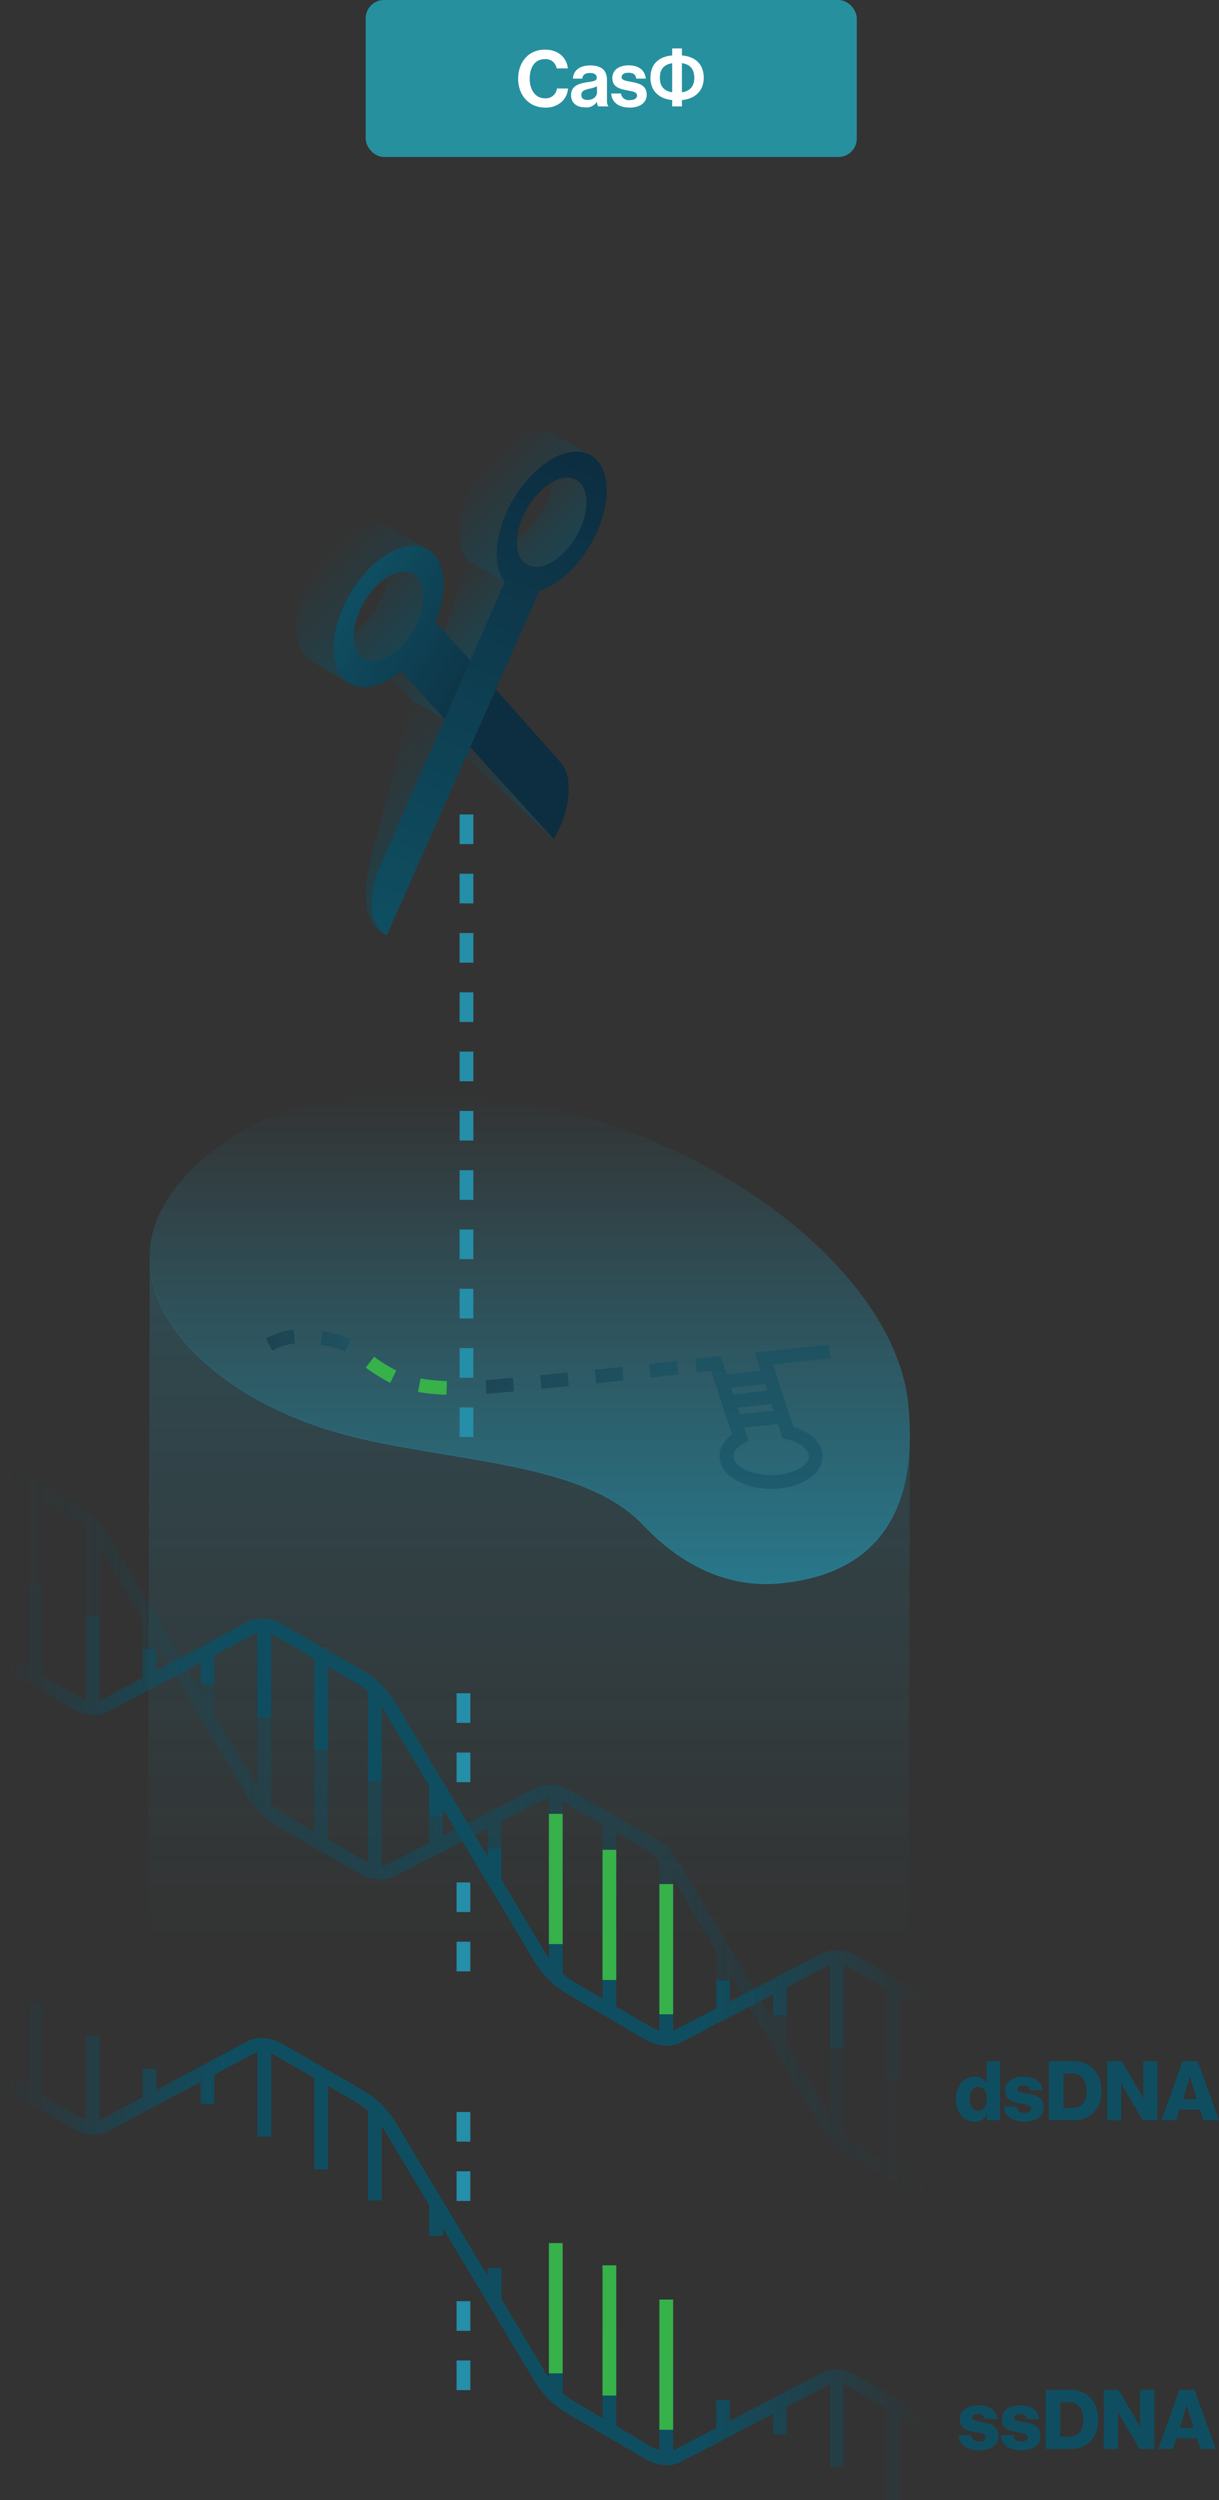 <svg xmlns="http://www.w3.org/2000/svg" xmlns:xlink="http://www.w3.org/1999/xlink" width="266" height="545.429" viewBox="0 0 266 545.429">
  <rect x="0" y="0" width="266" height="545.429" fill="#333333" stroke="none"/>
  <defs>
    <style>
      .cls-1 {
        opacity: 0.25;
      }

      .cls-2 {
        fill: url(#linear-gradient);
      }

      .cls-3 {
        opacity: 0.75;
        isolation: isolate;
        fill: url(#linear-gradient-2);
      }

      .cls-11, .cls-12, .cls-13, .cls-14, .cls-4, .cls-5, .cls-7, .cls-8, .cls-9 {
        fill: none;
        stroke-miterlimit: 10;
        stroke-width: 3px;
      }

      .cls-4 {
        stroke: #258ea8;
        stroke-dasharray: 6.468 6.468;
      }

      .cls-14, .cls-5 {
        stroke: #37b14a;
      }

      .cls-5, .cls-7, .cls-8 {
        stroke-dasharray: 6 6;
      }

      .cls-6 {
        opacity: 0.5;
      }

      .cls-7 {
        stroke: url(#linear-gradient-3);
      }

      .cls-8 {
        stroke: url(#linear-gradient-4);
      }

      .cls-9 {
        stroke: #0f4e61;
      }

      .cls-10 {
        fill: #0f4e61;
      }

      .cls-11 {
        stroke: url(#linear-gradient-5);
      }

      .cls-12 {
        stroke: url(#linear-gradient-6);
      }

      .cls-13 {
        stroke: url(#linear-gradient-7);
      }

      .cls-15 {
        fill: url(#linear-gradient-8);
      }

      .cls-16 {
        fill: url(#linear-gradient-9);
      }

      .cls-17 {
        fill: url(#linear-gradient-10);
      }

      .cls-18 {
        fill: url(#linear-gradient-11);
      }

      .cls-19 {
        fill: url(#linear-gradient-12);
      }

      .cls-20 {
        fill: url(#linear-gradient-13);
      }

      .cls-21 {
        fill: url(#linear-gradient-14);
      }

      .cls-22 {
        fill: url(#linear-gradient-15);
      }

      .cls-23 {
        fill: url(#linear-gradient-16);
      }

      .cls-24 {
        fill: url(#linear-gradient-17);
      }

      .cls-25 {
        fill: #26909f;
      }

      .cls-26 {
        fill: #fff;
      }
    </style>
    <linearGradient id="linear-gradient" x1="115.417" y1="72.286" x2="115.417" y2="-139.271" gradientTransform="matrix(1, 0, 0, -1, 0, 346.435)" gradientUnits="userSpaceOnUse">
      <stop offset="0" stop-color="#258ea8"/>
      <stop offset="0.704" stop-color="#258ea8" stop-opacity="0"/>
    </linearGradient>
    <linearGradient id="linear-gradient-2" x1="115.593" y1="107.935" x2="115.593" y2="0.85" gradientTransform="matrix(1, 0, 0, -1, 0, 346.435)" gradientUnits="userSpaceOnUse">
      <stop offset="0" stop-color="#258ea8" stop-opacity="0"/>
      <stop offset="1" stop-color="#258ea8"/>
    </linearGradient>
    <linearGradient id="linear-gradient-3" x1="-16.937" y1="1463.412" x2="-2.286" y2="1463.412" gradientTransform="matrix(1.314, -0.193, 0.149, 0.739, -139.015, -790.441)" gradientUnits="userSpaceOnUse">
      <stop offset="0" stop-color="#0d2d40"/>
      <stop offset="1" stop-color="#0f4e61"/>
    </linearGradient>
    <linearGradient id="linear-gradient-4" x1="14.075" y1="1484.759" x2="49.038" y2="1484.759" xlink:href="#linear-gradient-3"/>
    <linearGradient id="linear-gradient-5" x1="-2828.381" y1="-5342.523" x2="-2595.777" y2="-5342.523" gradientTransform="matrix(-0.866, -0.5, 0, 1.155, -2247.193, 5214.399)" gradientUnits="userSpaceOnUse">
      <stop offset="0" stop-color="#0f4e61" stop-opacity="0"/>
      <stop offset="0.245" stop-color="#0f4e61"/>
      <stop offset="0.759" stop-color="#0f4e61"/>
      <stop offset="1" stop-color="#0f4e61" stop-opacity="0"/>
    </linearGradient>
    <linearGradient id="linear-gradient-6" x1="-2828.381" y1="-5263.295" x2="-2595.777" y2="-5263.295" xlink:href="#linear-gradient-5"/>
    <linearGradient id="linear-gradient-7" x1="-2828.401" y1="-5468.646" x2="-2595.777" y2="-5468.646" gradientTransform="matrix(-0.866, -0.5, 0, -1.155, -2247.193, -7272.752)" gradientUnits="userSpaceOnUse">
      <stop offset="0" stop-color="#0f4e61" stop-opacity="0"/>
      <stop offset="0.529" stop-color="#0f4e61" stop-opacity="0.6"/>
      <stop offset="0.858" stop-color="#0f4e61" stop-opacity="0.192"/>
      <stop offset="1" stop-color="#0f4e61" stop-opacity="0"/>
    </linearGradient>
    <linearGradient id="linear-gradient-8" x1="121.035" y1="163.281" x2="96.896" y2="187.42" gradientTransform="matrix(1, 0, 0, -1, 0, 346.435)" gradientUnits="userSpaceOnUse">
      <stop offset="0" stop-color="#0f4e61" stop-opacity="0.6"/>
      <stop offset="0.698" stop-color="#0f4e61" stop-opacity="0.192"/>
      <stop offset="1" stop-color="#0f4e61" stop-opacity="0"/>
    </linearGradient>
    <linearGradient id="linear-gradient-9" x1="99.376" y1="157.024" x2="76.402" y2="179.997" xlink:href="#linear-gradient-8"/>
    <linearGradient id="linear-gradient-10" x1="124.418" y1="227.216" x2="112.798" y2="238.833" xlink:href="#linear-gradient-8"/>
    <linearGradient id="linear-gradient-11" x1="108.158" y1="207.749" x2="96.835" y2="219.072" xlink:href="#linear-gradient-8"/>
    <linearGradient id="linear-gradient-12" x1="120.914" y1="230.188" x2="105.656" y2="245.446" xlink:href="#linear-gradient-8"/>
    <linearGradient id="linear-gradient-13" x1="96.605" y1="189.012" x2="83.004" y2="202.612" xlink:href="#linear-gradient-8"/>
    <linearGradient id="linear-gradient-14" x1="88.892" y1="206.704" x2="77.264" y2="218.332" xlink:href="#linear-gradient-8"/>
    <linearGradient id="linear-gradient-15" x1="86.97" y1="207.956" x2="70.046" y2="224.88" xlink:href="#linear-gradient-8"/>
    <linearGradient id="linear-gradient-16" x1="-5511.836" y1="-3156.461" x2="-5426.222" y2="-3156.461" gradientTransform="matrix(0.511, 0.638, 0.699, -1.085, 5101.829, 218.901)" gradientUnits="userSpaceOnUse">
      <stop offset="0" stop-color="#0f4e61"/>
      <stop offset="0.617" stop-color="#0d2d40"/>
      <stop offset="0.667" stop-color="#0d2d40"/>
    </linearGradient>
    <linearGradient id="linear-gradient-17" x1="-1251.006" y1="2680.347" x2="-1165.329" y2="2680.347" gradientTransform="matrix(-0.511, 1.227, -0.699, -0.277, 1361.511, 2375.003)" xlink:href="#linear-gradient-3"/>
  </defs>
  <g id="Layer_2" data-name="Layer 2">
    <g id="Layer_1-2" data-name="Layer 1">
      <g>
        <g id="Layer_2-2" data-name="Layer 2">
          <g id="Layer_1-2-2" data-name="Layer 1-2">
            <g>
              <g>
                <g class="cls-1">
                  <path class="cls-2" d="M198.544,312.932l-.379,140.36c-.019,6.763-1.175,15-6.143,21.5-4.153,5.433-10.963,9.645-22.006,10.757a32.369,32.369,0,0,1-19.748-4.4,46.359,46.359,0,0,1-10.388-8.372,30.18,30.18,0,0,0-6.965-5.4c-16.21-9.358-43.357-9.094-63.225-15.706a81.123,81.123,0,0,1-14.9-6.634c-13.647-7.879-22.534-19-22.5-30.529l.379-140.359c-.033,11.529,8.854,22.649,22.5,30.528a81.059,81.059,0,0,0,14.9,6.635c19.868,6.611,47.015,6.347,63.225,15.706a30.207,30.207,0,0,1,6.965,5.4,46.291,46.291,0,0,0,10.388,8.373,32.385,32.385,0,0,0,19.748,4.4c11.043-1.112,17.853-5.325,22.006-10.758C197.37,327.937,198.526,319.7,198.544,312.932Z"/>
                </g>
                <path class="cls-3" d="M192.4,334.741c6.7-8.718,6.469-20.607,5.87-27.788-2.073-24.8-31.644-51.227-68.242-62.537-16.228-5.016-36.528-7.465-55.716-4.865-19.834,2.687-35.068,14.948-39.748,25.767-7.917,18.3,9.49,37.477,35.48,46.146,23.1,7.706,56.049,6.162,70.2,21.173,5.677,6.02,15.923,14.191,30.135,12.789C181.427,344.335,188.244,340.148,192.4,334.741Z"/>
                <line class="cls-4" x1="101.792" y1="313.509" x2="101.792" y2="172.65"/>
                <g>
                  <path class="cls-5" d="M97.469,302.785c-8.392-.185-12.124-2.533-15.33-4.6-2.54-1.634-3.378-3.077-5.945-4.356"/>
                  <g class="cls-6">
                    <path class="cls-7" d="M75.932,293.527a15.421,15.421,0,0,0-3.755-1.267c-5.455-1.152-9.221-1.177-13.465,1.06"/>
                    <path class="cls-8" d="M147.844,298.374s-10.938,1.272-26.164,2.77c-3.045.3-6.262.608-9.6.917q-1.672.156-3.382.31a59.173,59.173,0,0,1-6.617.244"/>
                    <path class="cls-9" d="M181.1,294.854l-14.435,1.528,5.288,16.119c2.946.71,5.243,2.232,5.88,4.176,1,3.057-2.472,5.989-7.76,6.549s-10.389-1.465-11.391-4.522c-.638-1.943.539-3.834,2.837-5.1l-5.287-16.119-4.359.462m18.95,11.11-10.433,1.1m8.608-5.416-10.434,1.105m9.323-5.492-10.434,1.105"/>
                  </g>
                </g>
                <g>
                  <path class="cls-10" d="M208.633,457.946c0-2.881,1.656-4.88,4.033-4.88a2.873,2.873,0,0,1,2.575,1.315h.054v-4.7h2.935v12.874h-2.809v-1.237h-.036a3.037,3.037,0,0,1-2.719,1.53C210.308,462.843,208.633,461.025,208.633,457.946Zm6.734,0c0-1.549-.63-2.666-1.909-2.666-1.17,0-1.854,1.081-1.854,2.629,0,1.6.684,2.611,1.818,2.611C214.644,460.52,215.367,459.458,215.367,457.946Z"/>
                  <path class="cls-10" d="M219.073,459.566h2.771a1.489,1.489,0,0,0,1.592,1.378l.002-0h0a.891.891,0,0,0,.1-.01c.882,0,1.441-.323,1.441-.918,0-.828-1.116-.918-2.341-1.134-1.6-.27-3.313-.7-3.313-2.863,0-1.945,1.8-2.953,3.979-2.953,2.611,0,4.016,1.134,4.159,2.953h-2.7c-.108-.828-.666-1.08-1.477-1.08-.72,0-1.278.27-1.278.846,0,.648,1.044.738,2.215.954,1.62.27,3.528.685,3.528,3.043,0,2.017-1.782,3.061-4.195,3.061C220.856,462.843,219.163,461.6,219.073,459.566Z"/>
                  <path class="cls-10" d="M228.883,449.681h5.492c3.566,0,5.96,2.575,5.96,6.518a6.266,6.266,0,0,1-2.233,5.186,6.364,6.364,0,0,1-3.925,1.17h-5.294Zm5.06,10.191c2.089,0,3.169-1.314,3.169-3.673,0-2.341-1.134-3.853-3.133-3.853h-1.908v7.526Z"/>
                  <path class="cls-10" d="M241.573,449.681h3.2l3.817,6.464c.2.36.883,1.638.883,1.638h.035s-.035-1.548-.035-2v-6.1h3.114v12.874h-3.2l-3.781-6.374c-.216-.342-.918-1.729-.918-1.729h-.036s.036,1.657.036,2.107v6h-3.115Z"/>
                  <path class="cls-10" d="M258.08,449.681h3.278l4.642,12.874h-3.349l-.756-2.323h-4.5l-.739,2.323h-3.2Zm3.079,8.265-.972-3.115c-.216-.667-.5-1.819-.5-1.819h-.036s-.306,1.152-.523,1.819l-.99,3.115Z"/>
                </g>
                <g>
                  <path class="cls-10" d="M209.2,531.276h2.773a1.49,1.49,0,0,0,1.594,1.378h0a.884.884,0,0,0,.1-.01c.882,0,1.441-.323,1.441-.918,0-.828-1.116-.918-2.341-1.134-1.6-.27-3.313-.7-3.313-2.863,0-1.945,1.8-2.953,3.979-2.953,2.611,0,4.016,1.134,4.159,2.953h-2.7c-.108-.828-.666-1.08-1.477-1.08-.72,0-1.278.269-1.278.845,0,.649,1.044.739,2.215.954,1.62.271,3.528.685,3.528,3.043,0,2.017-1.782,3.062-4.2,3.062C210.983,534.553,209.29,533.311,209.2,531.276Z"/>
                  <path class="cls-10" d="M218.363,531.276h2.772a1.49,1.49,0,0,0,1.594,1.378h0a.862.862,0,0,0,.1-.01c.882,0,1.441-.323,1.441-.918,0-.828-1.116-.918-2.341-1.134-1.6-.27-3.312-.7-3.312-2.863,0-1.945,1.8-2.953,3.978-2.953,2.611,0,4.016,1.134,4.159,2.953h-2.7c-.108-.828-.666-1.08-1.477-1.08-.72,0-1.278.269-1.278.845,0,.649,1.044.739,2.215.954,1.62.271,3.528.685,3.528,3.043,0,2.017-1.782,3.062-4.195,3.062C220.144,534.553,218.452,533.311,218.363,531.276Z"/>
                  <path class="cls-10" d="M228.171,521.391h5.492c3.565,0,5.96,2.575,5.96,6.517a6.26,6.26,0,0,1-2.233,5.186,6.356,6.356,0,0,1-3.925,1.171h-5.294Zm5.06,10.191c2.089,0,3.169-1.314,3.169-3.674,0-2.34-1.134-3.852-3.133-3.852h-1.908v7.526Z"/>
                  <path class="cls-10" d="M240.862,521.391h3.2l3.817,6.464c.2.36.883,1.638.883,1.638h.035s-.035-1.548-.035-2v-6.1h3.114v12.874h-3.2l-3.781-6.374c-.216-.342-.918-1.729-.918-1.729h-.036s.036,1.657.036,2.107v6h-3.115Z"/>
                  <path class="cls-10" d="M257.368,521.391h3.278l4.644,12.874h-3.346l-.756-2.323h-4.5l-.738,2.323h-3.206Zm3.08,8.265-.973-3.116c-.216-.666-.5-1.818-.5-1.818h-.036s-.306,1.152-.523,1.818l-.99,3.116Z"/>
                </g>
                <g>
                  <line class="cls-4" x1="101.132" y1="430.076" x2="101.132" y2="405.2"/>
                  <line class="cls-4" x1="101.132" y1="388.806" x2="101.132" y2="365.93"/>
                </g>
                <g>
                  <line class="cls-4" x1="101.132" y1="521.436" x2="101.132" y2="496.56"/>
                  <line class="cls-4" x1="101.132" y1="480.166" x2="101.132" y2="457.29"/>
                </g>
                <path class="cls-11" d="M57.675,374.623V354.645m-12.4,12.821v-7.1m24.806,21.419V361.064m11.7,27.48V368.567m13.375,27.7v-7.1m87.455,57.591V426.781m-12.4,12.82v-7.1m24.806,21.419V433.2m7.168,4.056-15.58-9c-2.435-1.406-4.777-1.68-6.536-.763l-32.228,16.783c-1.777.926-4.149.637-6.609-.8l-17.132-10.042a19.3,19.3,0,0,1-6.445-6.711L85.358,372.8a19.229,19.229,0,0,0-6.519-6.754l-17.539-10.138c-2.453-1.416-4.81-1.683-6.573-.744l-31.842,16.961c-1.763.939-4.12.673-6.574-.744L.75,362.4m144.636,62.531v19.978m12.4-12.82v7.1m-24.806-21.42v20.723m-11.7-27.48V430.99m-13.375-27.7v7.1M20.234,352.672V372.65m12.4-12.821v7.1m-24.806-21.42v20.723"/>
                <path class="cls-12" d="M57.675,466.132V446.154m-12.4,12.821v-7.1m24.806,21.419v-20.72m11.7,27.479V460.076m13.375,27.7v-7.1m87.455,57.59V518.29m-12.4,12.82v-7.1m24.806,21.419v-20.72m7.168,4.056-15.58-9c-2.435-1.406-4.777-1.68-6.536-.763l-32.228,16.783c-1.777.926-4.149.637-6.609-.8l-17.132-10.042a19.289,19.289,0,0,1-6.445-6.711l-32.3-53.925a19.229,19.229,0,0,0-6.519-6.754l-17.536-10.135c-2.453-1.416-4.81-1.683-6.573-.744l-31.842,16.961c-1.763.94-4.12.673-6.574-.744l-15.561-8.984m144.636,62.531v19.98m12.4-12.82v7.1m-24.806-21.42V530m-11.7-27.48V522.5m-13.375-27.7v7.1m-87.671-57.719v19.978m12.4-12.821v7.1m-24.809-21.42v20.723"/>
                <path class="cls-13" d="M57.675,394.181V374.2m-12.4-.06v-7.1m24.806,35.045V381.368m11.7,26.735V388.125m13.375,14.82v-7.1m87.455,70.47V446.339m-12.4-.059v-7.1m24.806,35.045V453.5M.75,320.7l15.561,8.985a19.26,19.26,0,0,1,6.574,6.846l31.838,53.725a19.282,19.282,0,0,0,6.577,6.844l17.556,10.136c2.427,1.4,4.761,1.678,6.519.773l32.3-16.631c1.739-.9,4.043-.635,6.445.73l17.129,9.737a19.171,19.171,0,0,1,6.609,6.827l32.228,54a19.244,19.244,0,0,0,6.536,6.784l15.58,9m-56.809-73.247v19.969m12.4.06v7.1m-24.806-35.045v20.725m-11.7-26.735v19.978m-13.375-14.82v7.1m-87.674-70.6v19.974m12.4.059v7.1m-24.81-35.041v20.722"/>
                <line class="cls-14" x1="121.273" y1="395.717" x2="121.273" y2="424.126"/>
                <line class="cls-14" x1="132.977" y1="403.56" x2="132.977" y2="431.968"/>
                <line class="cls-14" x1="145.386" y1="411.034" x2="145.386" y2="439.442"/>
                <line class="cls-14" x1="121.273" y1="489.363" x2="121.273" y2="517.771"/>
                <line class="cls-14" x1="132.977" y1="494.206" x2="132.977" y2="522.614"/>
                <line class="cls-14" x1="145.386" y1="501.679" x2="145.386" y2="530.087"/>
                <g>
                  <g>
                    <polygon class="cls-15" points="121.04 183.149 120.824 183.04 96.001 159.91 102.73 163.059 121.04 183.149"/>
                    <path class="cls-16" d="M83.376,188.429l13.744-31.521-7.094-4.095-9.134,34.687c-2.128,8.763-1,14.04,2.9,16.187l.808.5C80.7,202.043,80.181,195.337,83.376,188.429Z"/>
                    <path class="cls-17" d="M125.789,104.693l-6.377-3.706c2.582,1.5.524,7.648-.816,9.966a19.007,19.007,0,0,1-6.372,6.939c-1.551.9-2.019,1.054-3.369.7-.333-.087-.052.968-.334.8l6.515,3.787a3.714,3.714,0,0,0,.923.378,6.047,6.047,0,0,0,4.467-.9,16.126,16.126,0,0,0,6.128-7.119C128.769,110.757,128.37,106.193,125.789,104.693Z"/>
                    <polygon class="cls-18" points="102.676 144.167 96.194 140.401 101.957 122.241 110.159 127.008 102.676 144.167"/>
                    <path class="cls-19" d="M120.716,94.538a5.755,5.755,0,0,0-1.459-.6c-2.134-.555-4.613.015-7.068,1.432a25.529,25.529,0,0,0-9.7,11.266c-2.919,6.315-2.967,12.385-.531,15.6l8.2,4.767c-2.436-3.218-2.388-9.289.531-15.6a25.538,25.538,0,0,1,9.7-11.265c2.455-1.418,4.934-1.988,7.069-1.433a5.837,5.837,0,0,1,1.458.6Z"/>
                    <polygon class="cls-20" points="97.12 156.908 90.026 152.813 82.134 144.693 87.539 146.39 97.12 156.908"/>
                    <path class="cls-21" d="M90.944,125.8a3.676,3.676,0,0,0-.742-.571l-6.145-3.572c.265.154-.817.127-.588.354,2.478,2.458,1.023,7.373-2.347,12.158a14.571,14.571,0,0,1-4.458,4.25c-1.982,1.145-1.835,2.616-3.3,1.767l6.091,3.54c1.461.848,3.424.6,5.406-.541a14.545,14.545,0,0,0,4.458-4.249C92.694,134.155,93.422,128.261,90.944,125.8Z"/>
                    <path class="cls-22" d="M76.33,149.118l-8.2-4.766a5.8,5.8,0,0,1-1.174-.9c-3.921-3.888-2.772-13.217,2.566-20.791a22.991,22.991,0,0,1,7.051-6.72c3.138-1.811,6.246-2.2,8.557-.855l8.2,4.766c-2.311-1.343-5.419-.956-8.557.856a23.011,23.011,0,0,0-7.051,6.719c-5.337,7.574-6.487,16.9-2.566,20.792A5.801,5.801,0,0,0,76.33,149.118Z"/>
                  </g>
                  <path class="cls-23" d="M120.824,183.04c3.884-6.623,4.383-13.9,1.172-17.089l-26.908-30.279c2.421-6.007,2.358-12-.576-14.913-3.9-3.882-11.428-.885-16.774,6.68s-6.52,16.877-2.618,20.758c2.91,2.894,7.833,1.963,12.365-1.833Zm-42.134-39.893c-2.466-2.453-1.724-8.337,1.654-13.117s8.132-6.674,10.6-4.221,1.724,8.337-1.654,13.117-8.134,6.673-10.6,4.221Z"/>
                  <path class="cls-24" d="M84.385,204.078l33.339-75.172c4.533-1.439,9.455-6.191,12.365-12.445,3.9-8.388,2.728-16.344-2.618-17.735s-12.871,4.3-16.774,12.688c-2.934,6.306-3,12.368-.576,15.58l-26.907,61.348C80,195.242,80.5,201.942,84.385,204.078Zm31.536-80.528c-3.378-.88-4.121-5.907-1.655-11.207s7.221-8.9,10.6-8.018,4.12,5.907,1.654,11.207-7.221,8.9-10.6,8.018Z"/>
                </g>
              </g>
              <rect class="cls-25" x="79.794" width="107.164" height="34.248" rx="4"/>
            </g>
          </g>
        </g>
        <g>
          <path class="cls-26" d="M113.069,17.184c0-3.604,2.244-6.357,5.83-6.357,2.992,0,4.76,1.785,5.015,4.096h-2.448A2.402,2.402,0,0,0,118.899,12.9c-2.244,0-3.314,1.87-3.314,4.284,0,2.481,1.292,4.266,3.332,4.266a2.448,2.448,0,0,0,2.618-2.142h2.414a4.305,4.305,0,0,1-1.343,2.873,5.136,5.136,0,0,1-3.688,1.292C115.5,23.473,113.069,20.838,113.069,17.184Z"/>
          <path class="cls-26" d="M130.255,22.249h-.034a2.675,2.675,0,0,1-2.567,1.173c-1.785,0-3.043-.935-3.043-2.669,0-1.921,1.564-2.533,3.502-2.805,1.445-.204,2.108-.323,2.108-.986,0-.629-.493-1.037-1.462-1.037-1.088,0-1.615.391-1.683,1.224h-2.057c.068-1.53,1.207-2.873,3.756-2.873,2.618,0,3.672,1.173,3.672,3.212v4.437c0,.663.102,1.054.306,1.207v.085h-2.227A2.373,2.373,0,0,1,130.255,22.249Zm.017-2.108V18.832a6.45,6.45,0,0,1-1.615.51c-1.207.272-1.802.544-1.802,1.36s.544,1.105,1.36,1.105C129.541,21.807,130.272,20.991,130.272,20.141Z"/>
          <path class="cls-26" d="M133.366,20.396h2.142a1.678,1.678,0,0,0,1.904,1.445c1.02,0,1.598-.391,1.598-1.003,0-.833-1.104-.918-2.295-1.156-1.563-.306-3.094-.731-3.094-2.635,0-1.887,1.564-2.788,3.553-2.788,2.295,0,3.569,1.139,3.74,2.89h-2.091c-.103-.935-.697-1.275-1.684-1.275-.9,0-1.495.34-1.495.969,0,.748,1.155.816,2.396,1.071,1.462.306,3.076.714,3.076,2.753,0,1.751-1.495,2.805-3.671,2.805C134.913,23.473,133.502,22.249,133.366,20.396Z"/>
          <path class="cls-26" d="M146.678,21.824a6.161,6.161,0,0,1-2.058-.51,4.776,4.776,0,0,1-1.487-1.046,4.109,4.109,0,0,1-.9-1.479,5.421,5.421,0,0,1-.298-1.827,5.837,5.837,0,0,1,.28-1.836,4.051,4.051,0,0,1,.867-1.488,4.449,4.449,0,0,1,1.479-1.037,6.51,6.51,0,0,1,2.117-.501V10.57h2.125v1.53a6.504,6.504,0,0,1,2.116.501,4.463,4.463,0,0,1,1.479,1.037,4.138,4.138,0,0,1,.875,1.488,5.675,5.675,0,0,1,.289,1.836,5.303,5.303,0,0,1-.306,1.827,4.296,4.296,0,0,1-.901,1.479,4.643,4.643,0,0,1-1.487,1.046,6.244,6.244,0,0,1-2.065.51v1.394h-2.125Zm-2.687-4.862a4.538,4.538,0,0,0,.137,1.139,2.55,2.55,0,0,0,.459.944,2.639,2.639,0,0,0,.833.697,3.609,3.609,0,0,0,1.258.382V13.8a3.609,3.609,0,0,0-1.258.382,2.64,2.64,0,0,0-.833.697,2.552,2.552,0,0,0-.459.943A4.542,4.542,0,0,0,143.991,16.962Zm7.515,0a4.415,4.415,0,0,0-.145-1.147,2.769,2.769,0,0,0-.459-.952,2.546,2.546,0,0,0-.833-.697,3.724,3.724,0,0,0-1.267-.382v6.341a3.713,3.713,0,0,0,1.267-.382,2.545,2.545,0,0,0,.833-.697,2.78,2.78,0,0,0,.459-.944A4.318,4.318,0,0,0,151.506,16.962Z"/>
        </g>
      </g>
    </g>
  </g>
</svg>
